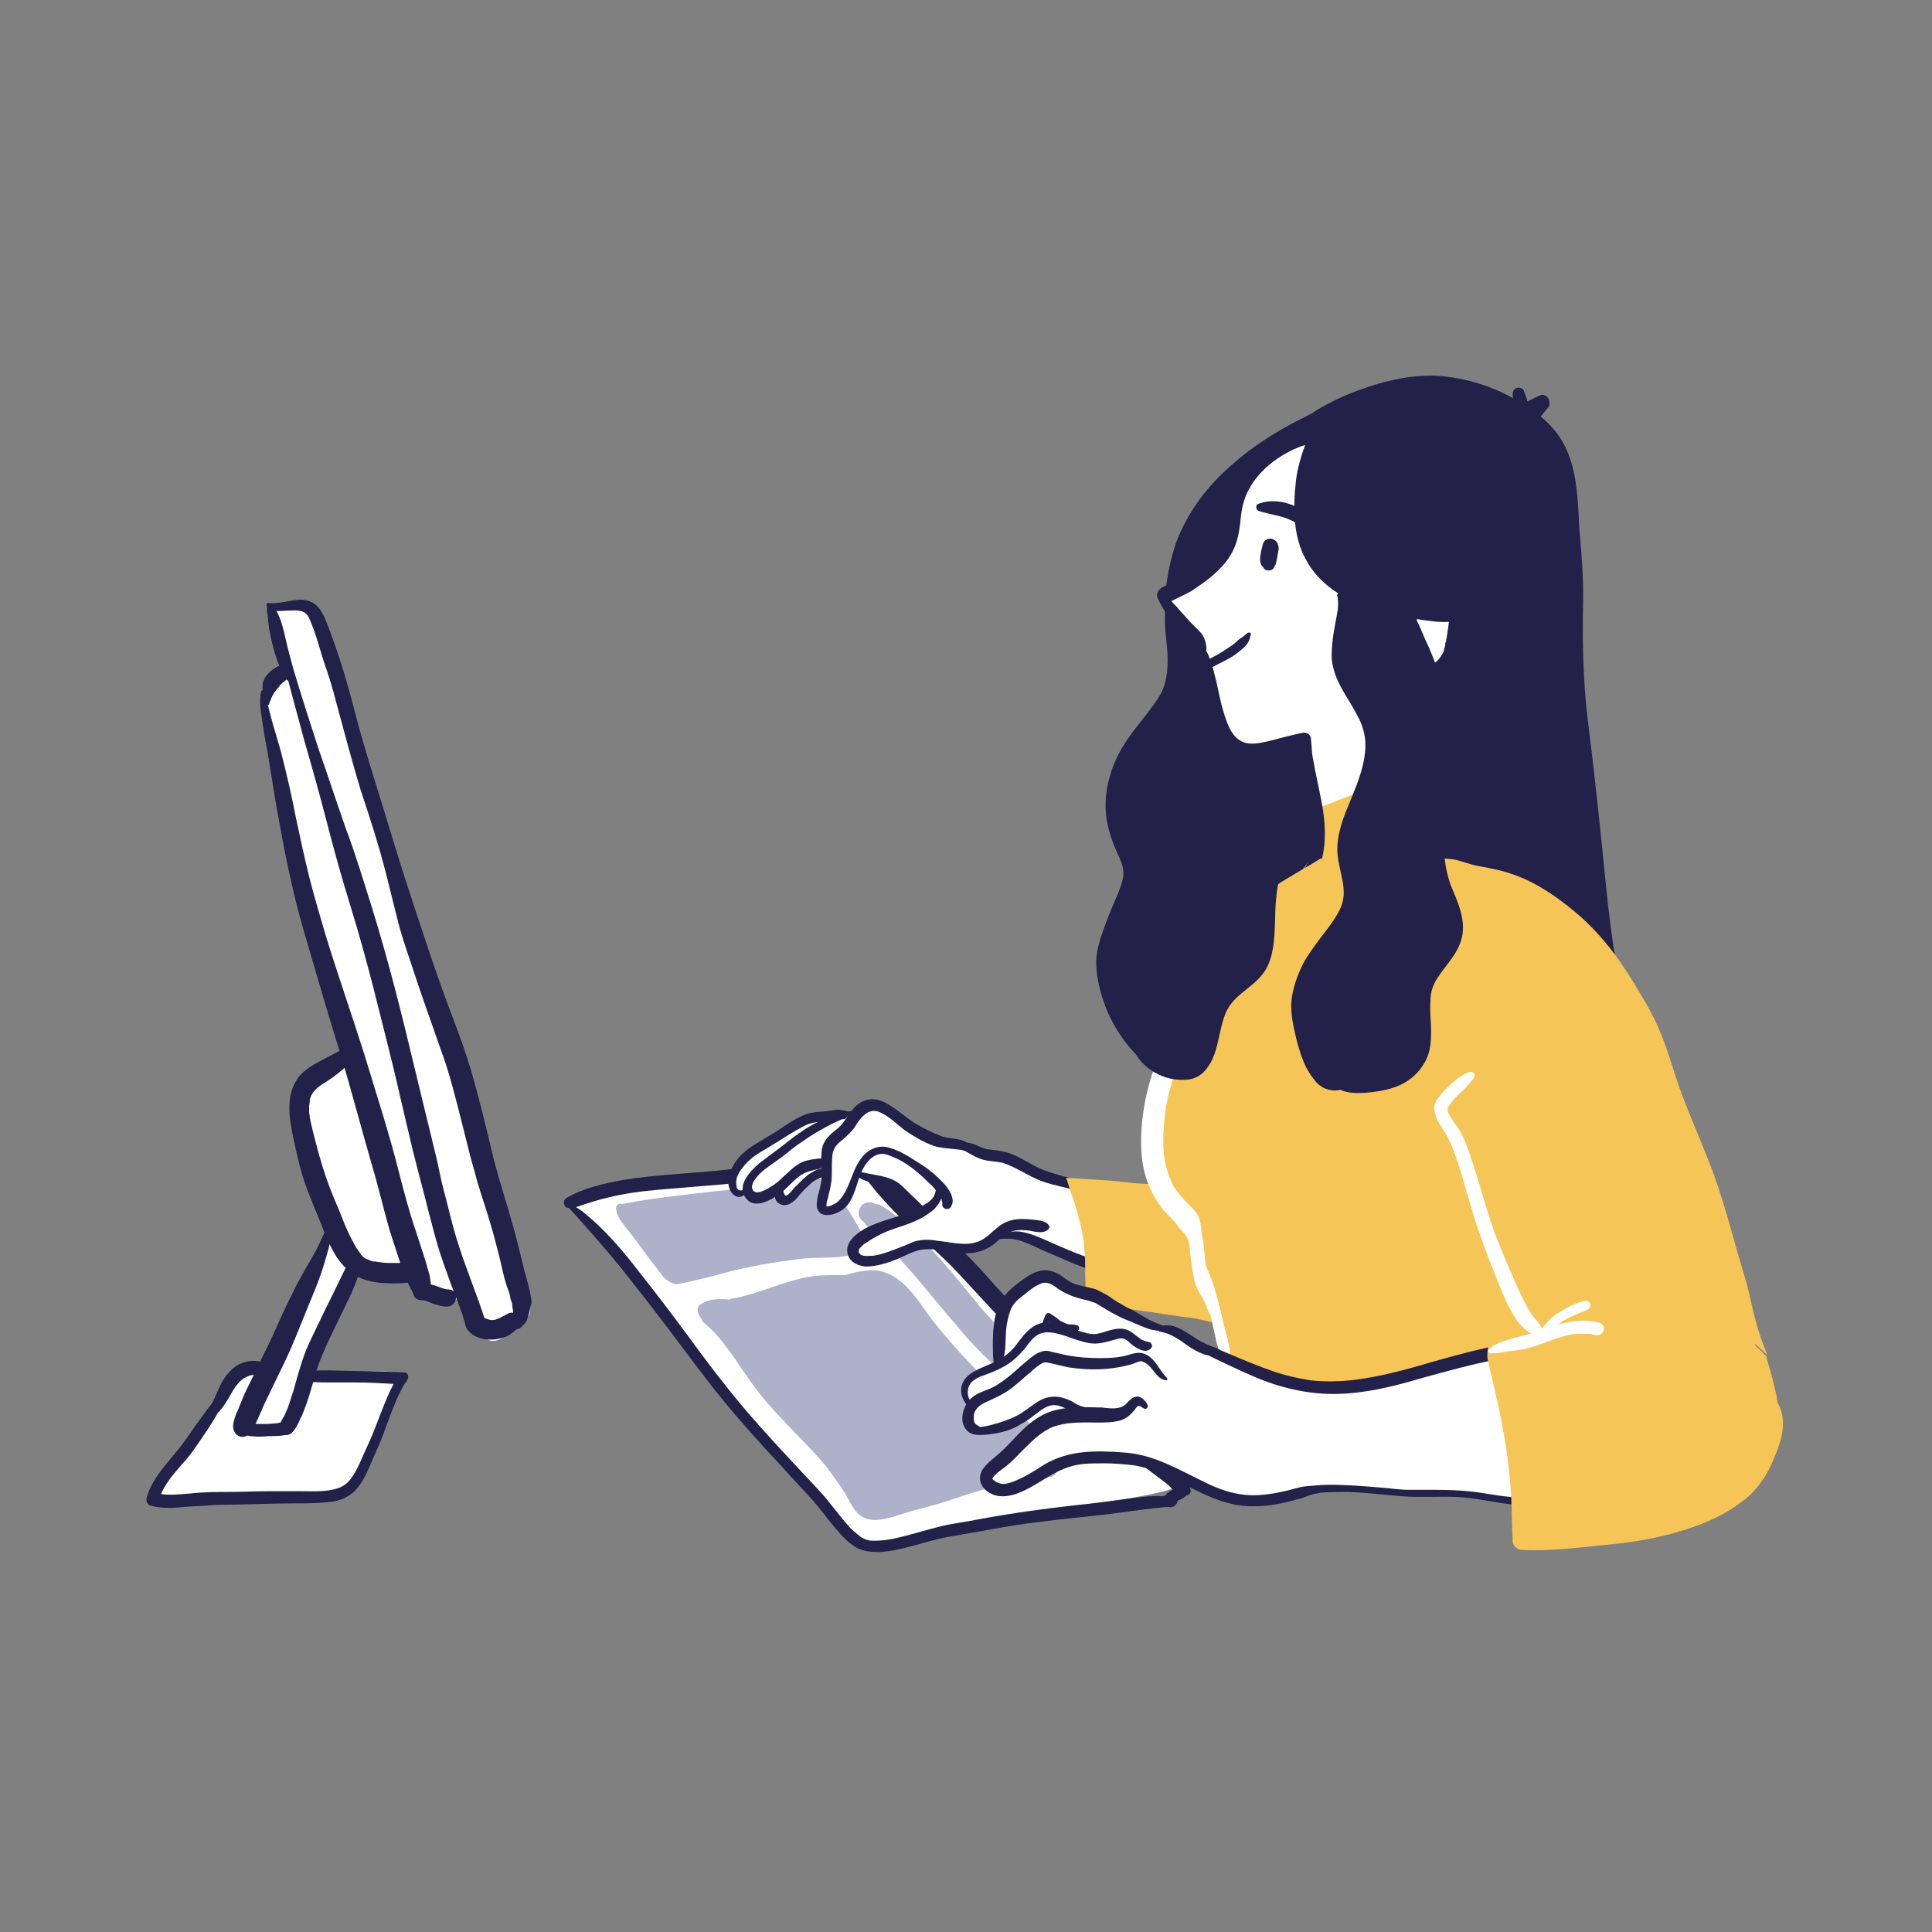 <?xml version="1.0" encoding="utf-8"?>
<!-- Generator: Adobe Illustrator 26.0.3, SVG Export Plug-In . SVG Version: 6.00 Build 0)  -->
<svg version="1.1" id="Calque_1" xmlns="http://www.w3.org/2000/svg" xmlns:xlink="http://www.w3.org/1999/xlink" x="0px" y="0px"
	 viewBox="0 0 270 270" style="enable-background:new 0 0 270 270;" xml:space="preserve">
<rect x="0" y="0" width="270" height="270" fill="#808080" stroke="none"/>
<style type="text/css">
	.st0{fill:#73C1BA;}
	.st1{fill:#F6C557;}
	.st2{fill:#232049;}
	.st3{fill-rule:evenodd;clip-rule:evenodd;fill:#73C1BA;}
	.st4{fill-rule:evenodd;clip-rule:evenodd;fill:#F6C557;}
	.st5{fill-rule:evenodd;clip-rule:evenodd;fill:#232049;}
	.st6{fill:#F2F2F2;}
	.st7{fill:#FFFFFF;}
	.st8{fill:#ADB1C9;}
	.st9{fill:none;}
	.st10{fill-rule:evenodd;clip-rule:evenodd;fill:#FFFFFF;}
	.st11{fill-rule:evenodd;clip-rule:evenodd;fill:#ADB1C9;}
</style>
<g>
	<path class="st7" d="M42.6,85.1c1.9,2.3,18.9,55.7,21.3,63.5c2.4,7.8,12,33.5,9.9,35.4c-2.1,1.9-4.7,4.9-6.4,2.5
		c-1.7-2.4-2.2-4.6-2.2-4.6l-6.2-1.3l-1.3-2.4l-7.5-0.4l-7.3,14.3c0,0,12.3-1.1,12.7,0c0.4,1.1-4.5,15.4-7.3,16
		c-2.8,0.7-25.6,2.4-26.2,1.1c-0.6-1.3,11-16.9,12.5-17.8c1.5-0.9,2,0.8,2.6-0.2c0.6-1.1,9.5-19.1,9.5-19.1s-5.4-17.8-3.9-20.6
		c1.5-2.8,6-4.3,6-4.3s-12.9-48.6-12-51c1-2.3,2.8-3.3,2.8-3.3s-2.5-8.8-0.7-8.4C40.5,85.1,42.6,85.1,42.6,85.1z"/>
	<path class="st7" d="M79.7,168.2c0.9,1.9,23.2,28.6,28,33.6c4.7,5,10.5,14.1,13.1,14.1c2.6,0,16.1-3,21.1-3.9c4.9-0.9,20.1-3,22-4
		c1.9-1-40.5-43.6-42.1-44.8c-1.6-1.2-22.4,0.7-28.7,2.2C86.7,166.9,79.1,166.9,79.7,168.2z"/>
	<g>
		<path class="st8" d="M147.9,193.4c-0.3-1.1-1.4-2-2.4-2.6c-0.9-0.7-1.8-1.4-2.7-2.2c-0.5-0.5-1-0.9-1.5-1.4
			c-0.1-0.1-0.2-0.2-0.4-0.3c0,0-0.1-0.1-0.2-0.2c-0.3-0.3-0.5-0.5-0.8-0.8c-0.9-1-1.8-2-2.7-3c-2.9-3.5-5.7-7.1-9-10.3
			c-1-1-1.9-1.9-3-2.7c-0.4-0.3-0.9-0.7-1.4-1c-0.1-0.1-0.2-0.1-0.3-0.2c-0.2-0.1-0.3-0.2-0.5-0.3c-0.1,0-0.2-0.1-0.4-0.1
			c0,0,0,0-0.1,0c-0.2-0.1-0.3-0.1-0.5-0.2c-0.7-0.2-1.5,0-1.8,0.7c-0.4,0.7-0.2,1.4,0.4,1.9c0,0,0.1,0.1,0.1,0.1c0,0,0.1,0,0.1,0.1
			c0.2,0.3,0.4,0.5,0.7,0.8c0.4,0.3,0.8,0.7,1.1,1c0.2,0.2,0.4,0.3,0.5,0.5c0.1,0.1,0.2,0.2,0.3,0.3c0,0,0.1,0,0.1,0.1
			c0.4,0.3,0.7,0.7,1.1,1.1c1.6,1.7,3.1,3.4,4.6,5.2c1.4,1.7,2.8,3.4,4.2,5c1.7,2.1,3.5,4,5.5,5.9c1,1,2.1,2,3.2,2.9
			c0.4,0.3,0.9,0.6,1.3,0.9c0.1,0.1,0.1,0.1,0.2,0.2c0.4,1.3,2,1.8,2.9,1.3C147.9,195.7,148.2,194.6,147.9,193.4z"/>
		<path class="st8" d="M121,171C121.1,171.1,121,171.1,121,171L121,171z"/>
		<path class="st8" d="M122.8,168.4C122.9,168.5,122.6,168.4,122.8,168.4C122.8,168.4,122.8,168.4,122.8,168.4z"/>
	</g>
	<path class="st8" d="M120.7,174.8c-3.2,1.4-5.9,0.7-9.4,1.2c-2.9,0.4-6.7,0.9-11.2,2.2c-2.1,0.6-5.6,1.3-5.6,1.3s-1.3-0.3-2-1.3
		c-0.8-1.1-1.7-2.2-2.5-3.3c-0.8-1.1-1.6-2.2-2.5-3.3c-0.6-0.8-1.4-1.7-1.4-2.8c0-0.5,0.5-0.7,0.9-0.5c0.1,0,0.2-0.1,0.3-0.1
		c4.1-0.8,8.3-1.2,12.4-1.7c2-0.2,4.1-0.4,6.1-0.7c0.9-0.1,1.7-0.2,2.6-0.4c0.4-0.1,0.7-0.2,1.1-0.4c1.1-0.3,2.3-0.7,3.4-0.7
		c2.1,0,3.6,2.1,4.8,3.6c0.8,1,1.4,2.1,2.1,3.3c0.3,0.5,0.5,0.9,0.8,1.4c0.2,0.5,0.3,0.6,0.6,1.1
		C121.4,174.1,121.1,174.7,120.7,174.8z"/>
	<path class="st8" d="M146.8,206.4c-2.6,0.3-5.1,0.7-7.6,1.3c-2.5,0.6-4.8,1.4-7.2,2.2c-1.9,0.6-3.8,1-5.7,1.6
		c-1.6,0.5-3.4,1.2-5,0.8c-1.7-0.4-2.4-2.2-3.2-3.6c-1.1-1.7-2.3-3.4-3.6-4.9c-3.1-3.4-6.6-6.6-9.3-10.3c-1.1-1.5-2.1-3.1-3.2-4.6
		c-1.1-1.5-2.3-3-3.7-4.1c-0.1-0.1-0.2-0.2-0.2-0.4c-0.2-0.2-0.3-0.4-0.4-0.6c-0.3-0.5-0.3-1.2,0.2-1.5c1.1-0.8,2.5-0.8,3.8-0.7
		c0.2,0,0.3,0,0.5-0.1c3.1-0.5,6.1-1.9,9.2-2.7c1.7-0.5,3.4-0.6,5.2-0.6c0.5,0,1,0,1.5,0c1.7-0.5,3.8-1,5.5-0.4
		c3.3,1.1,5,4.6,7.1,7.2c3,3.7,6.2,7.1,9.7,10.3c1.6,1.5,3,3,4.3,4.7c1.2,1.5,2.5,3,3.2,4.8C147.9,205.5,147.5,206.3,146.8,206.4z"
		/>
	<path class="st2" d="M166.3,207.9c-0.6-1.7-2.3-2.9-3.7-4.1c-1.5-1.3-3-2.6-4.4-4.1c-3.1-3.3-6.2-6.6-9.4-9.9
		c-3.2-3.3-6.5-6.6-9.6-10c-1.5-1.7-3-3.4-4.6-4.9c-1.6-1.6-3.3-3.1-4.9-4.7c-1.8-1.7-3.5-3.3-5.3-5c-0.8-0.8-1.7-1.5-2.6-2.1
		c-0.9-0.6-1.8-1.4-2.9-1.6c-0.2,0-0.4,0.2-0.3,0.4c-1.2,0-2.5,0-3.7,0.1c-1.4,0.1-2.8,0.2-4.2,0.4c-2.9,0.3-5.7,0.7-8.6,1
		c-5,0.6-10.1,0.7-15,1.5c-2.7,0.5-5.5,1.1-7.9,2.5c-0.7,0.4-0.4,1.5,0.3,1.4c5,5.4,9.5,11.1,13.9,16.9c2.5,3.3,4.9,6.6,7.5,9.8
		c2.7,3.3,5.5,6.4,8.4,9.5c1.4,1.6,2.9,3.1,4.3,4.7c0.9,1,1.7,2.1,2.5,3.1c0.9,1.1,1.9,2.3,3,3.1c1.2,0.9,2.4,1,3.8,1
		c3.3-0.2,6.3-1.5,9.5-2.1c4.3-0.7,8.5-1.6,12.8-2.1c3.8-0.5,7.6-0.8,11.3-1.3c2.1-0.3,4.3-0.6,6.5-0.8c0.1,0,0.2,0,0.3,0
		c0.6,0.2,1.2-0.3,1.3-0.9c0.4-0.1,0.9-0.4,1.2-0.7C166.4,208.9,166.5,208.4,166.3,207.9z M158.8,209.3c-3,0.4-5.9,0.8-8.9,1.1
		c-4.4,0.5-8.7,1.1-13,1.9c-1.9,0.4-3.9,0.6-5.8,1.1c-1.6,0.4-3.2,0.9-4.8,1.3c-1.5,0.4-3.1,0.7-4.7,0.6c-0.5-0.1-0.8-0.2-1.3-0.5
		c-0.5-0.4-1-0.8-1.5-1.3c-1-1.1-1.9-2.3-2.8-3.4c-1-1.3-2.2-2.5-3.4-3.8c-2.9-3.1-5.9-6.3-8.7-9.6c-2.7-3.2-5.2-6.5-7.6-9.8
		c-2.3-3.1-4.7-6.3-7.1-9.3c-2.3-3-4.8-5.9-7.8-8.3c-0.3-0.2-0.6-0.4-0.9-0.6c2-0.7,4-1.3,6.1-1.7c2.5-0.5,4.9-0.7,7.4-0.9
		c2.4-0.2,4.8-0.4,7.2-0.6c2.8-0.3,5.6-0.7,8.4-1.1c1.5-0.2,3.1-0.4,4.6-0.5c1.6-0.1,3.1-0.1,4.7-0.2c0.3,0,0.5-0.2,0.6-0.4
		c0.4,0.4,0.8,0.7,1.2,1.1c0.6,0.7,1.2,1.4,1.8,2.2c1.4,1.6,2.9,3.2,4.5,4.7c1.6,1.5,3.2,3,4.8,4.5c1.6,1.5,3,3.1,4.5,4.7
		c6.1,6.7,12.6,13,18.7,19.6c1.6,1.8,3.3,3.6,5.2,5.1c0.8,0.6,1.6,1.2,2.4,1.8c0.4,0.3,0.9,0.7,1.3,1.2c-0.3,0.1-0.5,0.3-0.8,0.5
		c-0.1,0.1-0.2,0.2-0.2,0.3c-0.2,0-0.4,0.1-0.6,0.1C161.1,209,159.9,209.2,158.8,209.3z"/>
	<path class="st7" d="M153.7,178.1c0,0-9.1-4.9-10.2-5c-1.1-0.2-4.2-0.6-4.2-0.6s-2.5,2.3-5.3,2.1c-2.8-0.3-4.2-0.8-6.8-0.1
		c-2.6,0.8-5.9,3-6.8,1.8c-0.9-1.2-3.7-1.3,0.9-3.5c4.7-2.2,7.7-3.6,7.7-3.6s-3.7-3.8-5.7-4.1c-1.9-0.3-3.6-0.9-3.6-0.9
		s-2.5,5.9-4,4.9c-1.5-1-0.2-5.4-0.2-5.4s-2.3,1.2-3.4,2.2c-1.1,1-1.9,2.3-2.7,1.7c-0.7-0.6-0.9-1.1-0.9-1.1s-2.7,1.5-3.3,0.7
		s-0.9-0.7-0.9-0.7s-1.3,0.8-1.8-0.5c-0.5-1.3,0.2-4,5.3-6.9c5.1-2.9,6.5-3.4,7.7-3.5c1.2-0.1,3.3-0.2,3.3-0.2s2.4-2.2,4.1-1.2
		c1.7,1,8.5,5.3,10.4,5.6c1.9,0.3,5.2,1.5,7.3,2.1c2.1,0.6,13,4.4,13,4.4L153.7,178.1z"/>
	<path class="st2" d="M146.4,171.9c-0.3,0.2-0.6,0.3-1,0.3c-0.5,0-1-0.1-1.4-0.2c-0.8-0.1-1.8-0.2-2.6,0.1c-0.9,0.3-1.7,1.1-2.4,1.7
		c-0.9,0.7-2,1.2-3.2,1.3c-2.2,0.3-4.4-0.7-6.6-0.5c-1.4,0.1-2.7,0.9-3.9,1.4c-1.3,0.5-2.8,1-4.3,1c-1.3-0.1-2.6-0.8-2.6-2.3
		c0-1.3,1.3-2.3,2.3-2.9c1.3-0.7,2.7-1.2,4.1-1.6c1-0.3,2-0.7,3-1.1c0.2-0.1,0.4-0.2,0.6-0.3c0.2-0.1,0.5-0.2,0.7-0.4
		c0.6-0.3,1.1-0.7,1.4-1.2c0.2-0.4,0.6-1.6,0-1.7c-0.3,0-0.2-0.5,0-0.5c0.8-0.1,1.1,0.6,1.2,1.3c0.1,0.9-0.3,1.7-0.9,2.4
		c-0.2,0.2-0.3,0.4-0.5,0.5c-0.4,0.3-0.8,0.6-1.3,0.9c-0.9,0.5-1.9,0.9-2.8,1.2c-1.2,0.4-2.5,0.8-3.7,1.5c-0.6,0.3-1.2,0.7-1.8,1.1
		c-0.2,0.2-0.3,0.3-0.5,0.5c-0.1,0.1-0.2,0.2-0.2,0.4c0,0.1,0,0.3,0.1,0.3c0.1,0.2,0.1,0.2,0.3,0.3c0.4,0.2,1.1,0.1,1.6,0.1
		c1.4-0.2,2.8-0.8,4.1-1.3c0.6-0.2,1.1-0.5,1.7-0.7c1.1-0.3,2.1-0.3,3.2-0.1c2.1,0.2,4.6,1,6.5-0.3c0.8-0.5,1.4-1.2,2.2-1.8
		c0.7-0.5,1.5-0.8,2.4-0.9c0.9-0.1,1.8,0,2.7,0.1c0.8,0.1,1.6,0.2,1.9,1C146.6,171.6,146.5,171.8,146.4,171.9z"/>
	<g>
		<path class="st2" d="M135.4,160c-0.7-1-2.7-0.8-3.8-1.2c-1.3-0.5-2.5-1.1-3.7-1.8c-1.1-0.7-2.1-1.6-3.2-2.3c-1-0.7-2.2-1.3-3.5-1
			c-1.3,0.3-2.1,1.3-2.8,2.4c-0.3,0.4-0.6,0.9-1,1.3c-0.4,0.4-1,0.8-1.4,1.2c-0.8,0.8-1.2,1.6-1.2,2.7c-0.1,1.1,0,2.2,0,3.4
			c0,0.8-0.3,1.6-0.5,2.4c-0.1,0.6-0.3,1.4,0,2c0.4,0.8,1.3,0.8,2.1,0.6c1.1-0.3,2-1,2.5-2c1-1.8,1.1-4.1,2.6-5.6
			c0.6-0.6,1.4-1,2.2-0.8c0.5,0.1,1.1,0.4,1.6,0.6c1.7,0.8,3.2,2.1,4.5,3.4c0.6,0.5,1.1,1.1,1.5,1.8c0.1,0.1,0.1,0.1,0.2,0.3
			c0,0.1,0.2,0.4,0.1,0.3c0,0.2,0.1,0.3,0.1,0.5c0-0.1,0,0,0,0c-0.2,0.7,0.9,1.1,1.2,0.4c-0.2,0.5,0.1-0.1,0.1-0.2
			c0.1-0.1,0.1-0.2,0.1-0.3c0.1-0.3,0-0.6-0.1-1c-0.2-0.6-0.6-1.1-1-1.6c-1.1-1.2-2.4-2.3-3.8-3.1c-1.2-0.8-2.5-1.6-3.9-2
			c-1.6-0.5-3.2,0.3-4.1,1.7c-1.2,1.7-1.4,3.8-2.7,5.4c-0.3,0.4-0.7,0.7-1.2,0.9c-0.2,0.1-0.4,0.2-0.6,0.2c-0.1,0-0.1,0-0.2,0
			c0,0,0-0.2,0-0.2c0-0.3,0.1-0.7,0.2-1c0.2-0.8,0.4-1.6,0.5-2.4c0.1-1.1,0-2.2,0.1-3.2c0-0.4,0.1-0.9,0.3-1.3
			c0.2-0.4,0.6-0.8,1-1.1c0.5-0.4,0.9-0.8,1.3-1.2c0.4-0.4,0.7-0.9,1-1.4c0.8-1.1,1.8-2,3.2-1.3c1.3,0.6,2.3,1.7,3.4,2.5
			c1.2,0.8,2.5,1.6,3.9,2.1c1.3,0.5,3.6,0.4,4.9,0.8C135.3,160.7,135.4,160.1,135.4,160z"/>
	</g>
	<path class="st2" d="M120.1,155.1c-1.5,0.2-2.9,0.4-4.3,1c-1.4,0.6-2.8,1.3-4,2.2c-1.1,0.7-2.1,1.6-3.2,2.4
		c-0.8,0.6-1.6,1.2-2.4,1.8c-1.3,1.1-3.3,3.1-2,4.9c1.2,1.7,3.6,0.3,4.8-0.6c1-0.7,1.7-1.7,2.7-2.4c0.6-0.5,1.3-0.7,2.1-0.9
		c0.4-0.1,0.8-0.1,1.1-0.4c0.3-0.2,0.4-0.5,0.5-0.8c0.1-0.1-0.1-0.3-0.2-0.3c-0.3,0-0.5-0.1-0.7-0.1c-0.3,0-0.5,0.1-0.8,0.1
		c-0.6,0.1-1.2,0.2-1.8,0.5c-1.1,0.6-1.9,1.5-2.8,2.3c-0.5,0.5-1.1,0.9-1.8,1.3c-0.4,0.2-1.4,0.8-1.9,0.4c-0.5-0.3-0.3-1.1,0-1.5
		c0.5-0.8,1.2-1.4,1.9-1.9c0.7-0.5,1.4-1,2.1-1.5c0.9-0.7,1.8-1.5,2.8-2.1c1.2-0.9,2.5-1.6,3.8-2.3c0.7-0.4,1.4-0.6,2-1
		c0.7-0.4,1.4-0.7,2.2-0.9C120.4,155.4,120.3,155.1,120.1,155.1z"/>
	<path class="st2" d="M118.8,155.4c-0.4-0.1-1.6-0.4-1.9-0.3c-0.5,0.1-1,0.1-1.5,0.2c-0.9,0.1-1.8,0.1-2.7,0.4
		c-0.9,0.3-1.7,0.8-2.5,1.3c-0.8,0.5-1.6,1.1-2.5,1.6c-1.4,0.9-2.9,1.6-4.1,2.8c-1.1,1.1-1.9,2.6-1.8,4.1c0.1,0.7,0.4,1.4,1.1,1.7
		c0.8,0.3,1.4-0.4,1.7-1c0.1-0.1-0.1-0.2-0.2-0.2c-0.3,0.2-0.8,0.5-1.2,0.3c-0.2-0.1-0.3-0.5-0.3-0.8c-0.1-0.8,0.3-1.6,0.8-2.2
		c0.9-1.3,2.2-2.1,3.6-2.9c1.7-1,3.4-2.2,5.2-3.1c0.8-0.4,1.7-0.5,2.6-0.6c0.5,0,1-0.1,1.5-0.1c0.4,0,0.8-0.2,1.2-0.2
		c0.2,0,0.3,0,0.4-0.1C118.5,155.8,119.3,155.6,118.8,155.4z"/>
	<path class="st2" d="M115.3,163.4c-0.4-0.2-1,0-1.4,0.2c-0.4,0.2-0.7,0.4-1,0.6c-0.6,0.5-1.2,1.1-1.8,1.7c-0.2,0.2-0.4,0.5-0.6,0.7
		c-0.1,0.1-0.2,0.2-0.3,0.3c-0.1,0.1-0.2,0.1-0.3,0.2c0.1,0-0.2,0-0.1,0c-0.1-0.1-0.2-0.2-0.2-0.2c0-0.1-0.1-0.2-0.1-0.3
		c0-0.1,0-0.3-0.1-0.4c-0.1-0.2-0.3-0.3-0.5-0.2c-0.4,0.1-0.6,0.7-0.6,1.1c0,0.5,0.2,0.9,0.6,1.1c0.9,0.6,1.9-0.1,2.5-0.8
		c0.5-0.6,1-1.2,1.6-1.7c0.3-0.3,0.6-0.6,1-0.8c0.2-0.1,0.4-0.2,0.6-0.3c0.3-0.1,0.5-0.1,0.7-0.3
		C115.7,163.9,115.7,163.6,115.3,163.4z"/>
	<path class="st2" d="M130.1,169.2c-0.4,0.3-0.8,0.6-1.3,0.9c-0.4-0.3-0.8-0.6-1.2-1c-0.8-0.8-1.5-1.6-2.3-2.3
		c-0.8-0.7-1.8-1.1-2.8-1.4c-0.9-0.2-2.2-0.4-2.8-1.2c-0.1-0.2,0-0.4,0.2-0.4c0.5,0,1,0.1,1.4,0.2c0.5,0.1,1.1,0.2,1.6,0.3
		c1,0.2,2,0.5,2.9,1.2c0.8,0.7,1.5,1.5,2.3,2.2c0.2,0.2,0.5,0.5,0.8,0.8C129.3,168.8,129.7,169.1,130.1,169.2z"/>
	<path class="st2" d="M153.6,166.4c-1.1-1-2.8-1.4-4.2-1.8c-1.5-0.4-3-0.8-4.5-1.5c-1.4-0.7-2.8-1.7-4.4-2.1
		c-0.8-0.2-1.7-0.3-2.6-0.4c-0.8-0.2-1.4-0.6-2.1-0.8c-0.8-0.2-1.7-0.2-2.6-0.3c-0.8,0-1.7-0.2-2.4,0.1c-0.1,0-0.1,0.2,0,0.2
		c0.8,0.2,1.6,0.3,2.3,0.5c0.7,0.2,1.6,0.4,2.2,0.8c0.7,0.4,1.4,0.8,2.2,1c0.8,0.2,1.7,0.2,2.6,0.4c1.6,0.5,3.1,1.5,4.6,2.2
		c1.5,0.7,3.1,1,4.7,1.4c0.8,0.2,1.7,0.5,2.5,0.9c0.3,0.2,0.7,0.5,1.1,0.6c0.5,0.1,0.8-0.2,0.9-0.6
		C153.9,166.8,153.8,166.6,153.6,166.4z"/>
	<path class="st2" d="M155.7,176.6c-3.1-0.4-5.9-1.7-8.7-2.9c-1.3-0.6-2.6-1.2-4-1.5c-1.3-0.3-2.6,0-3.7,0.7c-0.1,0.1,0,0.3,0.1,0.3
		c1.4-0.2,2.7-0.1,4,0.5c1.3,0.5,2.6,1.2,3.9,1.7c2.7,1.2,5.4,2.4,8.4,2.8C156.4,178.3,156.6,176.8,155.7,176.6z"/>
	<path class="st1" d="M172.4,182.4c0,0.8-0.1,1.8-0.7,2.3c-0.8,0.6-1.9,0.2-2.7,0c-1.3-0.3-2.6-0.6-3.9-0.7
		c-2.9-0.4-5.7-0.9-8.6-1.2c-1.2-0.1-2.6-0.3-3.7-0.8c-1-0.5-1.1-1.6-1.1-2.5c-0.1-1.4,0-2.8-0.1-4.2c-0.1-1.8-0.4-3.6-0.9-5.3
		c-0.2-0.9-0.5-1.8-0.8-2.7c-0.2-0.5-0.9-2.7-0.9-2.7s6.9,0.4,8.2,0.6c2.6,0.4,5.3,0.1,7.8,0.8c0.5,0.1,0.4,0.8,0.1,1
		c0.2,0.1,0.4,0.2,0.7,0.4c2.1,1.3,3.3,3.2,4.4,5.3c1.1,2.3,1.9,4.8,2.1,7.3C172.3,180.8,172.4,181.6,172.4,182.4z"/>
	<path class="st2" d="M227.1,145.8c-1,1.1-2.5,1.8-3.9,2.3c-1.7,0.6-3.4,1-5.1,1.7c-2.4,0.9-4.8,1.8-7.2,2.4c-4.9,1.2-10,0.9-15,0.2
		c-2.5-0.4-4.9-0.8-7.4-1.4c-2.5-0.6-4.9-1.2-7.4-1.7c-2.5-0.5-5-0.6-7.5-0.4c-1.7,0.2-3.5,0.4-5.3,0.5c0,0.1,0,0.2-0.2,0.3
		c-0.6,0.3-1.1,0.6-1.8,0.7c-2.9,0.5-5.6-1-7.6-3.1c-2.2-2.3-3.9-5.2-4.8-8.4c-0.4-1.4-0.7-2.9-0.7-4.4c0-2,0.8-4,1.5-5.9
		c0.4-1.1,0.9-2.2,1.4-3.4c0.4-1,0.9-2.1,0.9-3.2c0-1-0.5-2-0.9-2.9c-0.5-1.1-0.9-2.2-1.2-3.4c-0.6-2.3-0.5-4.9,0.2-7.2
		c0.6-2.3,1.8-4.3,3.2-6.2c0.7-0.9,1.4-1.8,2.1-2.7c0.6-0.8,1.3-1.7,1.8-2.6c1-1.9,1.1-4.3,0.9-6.4c-0.1-1.3-0.3-2.6-0.3-3.9
		c0-1.3,0-2.7,0.1-4c0.2-2.3,0.7-4.5,1.4-6.7c1.4-3.8,3.7-7.1,6.5-9.8c3.3-3.2,7.1-5.7,11.1-7.7c0.5-0.2,0.9-0.5,1.4-0.7
		c0.3-0.2,0.6-0.4,0.9-0.6c1.7-1,3.6-1.9,5.5-2.6c3.5-1.3,7.1-2.2,10.9-2.1c3.6,0.2,7.2,1.2,10.4,2.9c2.8,1.5,5.7,3.4,7.4,6.4
		c2,3.5,2.1,7.9,2.3,11.9c0.2,2.3,0.4,4.6,0.5,6.9c0.1,2.4,0,4.7,0,7.1c0,4.6,0.2,9.2,0.8,13.8c0.6,4.7,1.1,9.3,1.6,14
		c0.5,4.7,0.9,9.4,1.5,14.1c0.3,2.3,0.7,4.5,1,6.8c0.2,1.2,0.3,2.3,0.4,3.5c0.1,0.6,0.1,1.2,0.2,1.9c0,0.1,0,0.2,0,0.4
		c0.4,0.4,0.8,0.9,0.9,1.6C227.9,144.7,227.5,145.3,227.1,145.8z"/>
	<path class="st7" d="M203.5,89.7c-0.2,2.5-3.5,3.8-3.5,3.8l-1.1,13.6l-1.5,17.9c0,0-9,11.5-16.9,15.7c-8,4.1-7.7,2.2-10.6-4.8
		c-0.1-0.2-0.1-0.3-0.2-0.4c-1-2.8-0.2-4.6,1.1-5.7c1.8-1.6,4.4-1.9,4.4-1.9s7-5.1,8.6-9.2c0.5-1.4,0.4-3.6,0.1-5.8
		c-0.7-4.4-2.3-9.1-2.3-9.1s-0.9,0-3.4,1.1c-2.5,1.1-5.7-0.3-7.3-2.3c-1.7-2-3.2-12.6-3.2-12.6l-4.9-6c0,0,3.5-2.8,6.7-4.5
		c3.1-1.6,2-5.8,3.9-11.7c1.9-5.9,9.7-6.6,9.7-6.6s-2.8,7.1,0.6,15.6c3.4,8.5,18.9,9.1,18.9,9.1S203.7,87.2,203.5,89.7z"/>
	<path class="st1" d="M199,107.1l-1.5,17.9c0,0-9,11.5-16.9,15.7c-8,4.1-7.7,2.2-10.6-4.8c-0.1-0.2-0.1-0.3-0.2-0.4
		c0.1-0.7,0.2-1.4,0.3-2.2c0.2-1.2,0.5-2.4,0.8-3.6c1.8-1.6,4.4-1.9,4.4-1.9s7-5.1,8.6-9.2c0.5-1.4,0.4-3.6,0.1-5.8
		c0,0,0.1,0,0.1,0.1c0.5-0.2,1-0.3,1.5-0.5c1.8-0.7,3.6-1.4,5.3-2.2c1.8-0.7,3.7-1.4,5.5-2.2C197.3,107.7,198.1,107.4,199,107.1z"/>
	<path class="st2" d="M186.8,60c-0.4-0.4-0.9-0.6-1.4-0.6c-0.6-0.1-1.3,0-1.9,0c-1.2,0.1-2.4,0.5-3.5,1c-2.2,0.9-4.2,2.4-5.8,4.2
		c-1.7,1.9-2.8,4.1-3.1,6.6c-0.2,1.2-0.2,2.5-0.5,3.7c-0.3,1.1-0.9,2-1.7,2.8c-1.9,1.9-4.2,3.2-6.5,4.4c-0.5,0.3-0.9,0.9-0.6,1.5
		c0.7,1.6,1.7,2.9,2.9,4.2c0.6,0.6,1.2,1.2,1.8,1.8c0.2,0.2,0.4,0.5,0.7,0.7c0.3,0.3,0.6,0.3,1,0.4c0.4,0.1,0.4,0.4,0.4,0
		c0-0.8-0.3-1.8-0.9-2.4c-0.5-0.5-0.9-0.9-1.4-1.4c-0.5-0.6-1.1-1.2-1.6-1.8c-0.2-0.3-0.8-0.8-1-1.1c0.8-0.4,2.1-1,2.8-1.4
		c1-0.7,2.1-1.4,3-2.2c0.9-0.8,1.8-1.7,2.4-2.7c0.7-1.1,1.1-2.4,1.3-3.7c0.2-1.2,0.2-2.5,0.6-3.8c0.3-1.1,0.8-2,1.4-2.9
		c1.2-1.7,2.9-3.1,4.8-4.1c1.1-0.6,2.2-1,3.4-1.3c0.7-0.2,1.3-0.3,2-0.5c0.3-0.1,0.6-0.1,0.8-0.2c0.3-0.1,0.5-0.3,0.8-0.5
		C187,60.5,187,60.2,186.8,60z"/>
	<path class="st2" d="M184.7,112.1c-0.3-1.5-0.6-3-0.9-4.4c-0.1-0.7-0.3-1.5-0.4-2.2c-0.1-0.8-0.1-1.5-0.2-2.3
		c0-0.5-0.6-0.9-1.1-0.8c-1.5,0.3-3,0.7-4.5,1.1c-1.2,0.3-2.6,0.6-3.6,0.3c-1.3-0.4-2-1.5-2.5-2.8c-0.7-1.8-1.1-3.8-1.5-5.7
		c-0.5-2-1-4.3-2.5-5.9c-0.3-0.4-0.9,0-0.7,0.4c0.6,1.9,1.1,3.8,1.5,5.8c0.4,2.1,0.7,4.2,1.5,6.1c0.6,1.5,1.6,3,3.2,3.6
		c1.3,0.6,2.8,0.5,4.2,0.2c1.5-0.3,2.9-0.7,4.4-1c0.1,1,0.3,1.9,0.5,2.8c0.2,1.3,0.5,2.7,0.8,4c0.5,2.5,1,5.2,0.4,7.7
		c-0.4,2.1-2,3.8-3.7,5.1c-1.6,1.3-3.2,2.5-5.1,3.2c-1.8,0.7-4.3,1.3-5.1,3.4c-0.2,0.5,0.4,0.8,0.7,0.4c0.6-0.6,1.6-0.8,2.3-1
		c0.9-0.4,1.9-0.7,2.9-1c1.9-0.8,3.7-2.1,5.3-3.4c1.8-1.4,3.5-3.3,4.1-5.5C185.4,117.5,185.2,114.8,184.7,112.1z"/>
	<path class="st2" d="M205.7,85.4c-0.4,0.8-1.1,1.1-1.9,1.3c-1.5,0.4-3.1,0.2-4.6,0c-2.7-0.4-5.5-0.9-8-1.8
		c-3.5-1.2-6.9-3.3-8.7-6.7c-1.8-3.2-1.8-7.3-1.4-10.9c0.2-1.9,0.8-3.8,1.5-5.7c0.6-1.6,1.3-3,2.3-4.3c0.1-0.1,0.2,0,0.2,0.1
		c-0.3,0.8-0.4,1.6-0.6,2.5c-0.2,0.9-0.4,1.8-0.5,2.7c-0.3,1.9-0.4,4-0.5,5.9c0,1.7,0,3.2,0.3,4.9c0.1,0.4,0.2,0.8,0.2,1.2
		c0,0,0,0.1,0,0.1c0,0.1,0,0.1,0.1,0.2c0.1,0.2,0.1,0.3,0.2,0.5c0.3,0.8,0.6,1.4,1,2.1c0.9,1.4,2,2.3,3.5,3.2c0.6,0.4,1.2,0.7,2,1
		c0.8,0.3,1.6,0.6,2.4,0.9c1.1,0.3,2,0.5,3.2,0.8c1.2,0.3,2.4,0.5,3.5,0.6c0.6,0.1,1.3,0.2,1.9,0.2c0.2,0,0.4,0,0.5,0
		c0.1,0,0.1,0,0.2,0c0.3,0,0.5,0,0.8-0.1c0.2,0,0.4-0.1,0.6-0.1c0,0,0.1,0,0.2-0.1c0.2-0.1,0.3-0.1,0.5-0.1c0.1,0,0.2,0,0.3,0
		c0.1,0,0.1-0.1,0.2-0.1c0.1-0.1,0.4-0.1,0.5,0.1c0.1,0.1,0.1,0.2,0.2,0.3c0.1,0.3,0,0.1,0.1,0.4C205.8,84.8,205.8,85.1,205.7,85.4z
		"/>
	<path class="st2" d="M178.4,75.7c-0.2-0.2-0.4-0.3-0.6-0.4c-0.5-0.1-1.1,0.1-1.3,0.7c-0.1,0.4-0.2,0.8-0.3,1.2c0,0.3-0.1,0.6-0.1,1
		c0,0.3,0.1,0.6,0.2,0.8c0,0.1,0.1,0.1,0.2,0.2c0,0.1,0.1,0.1,0.1,0.2c0.1,0.2,0.3,0.3,0.5,0.3c0.4,0.1,0.9-0.1,1-0.5
		c0-0.1,0-0.1,0.1-0.2c0.1-0.1,0.1-0.2,0.1-0.3c0-0.1,0.1-0.2,0.1-0.3c0.1-0.6,0.2-1.1,0.3-1.7C178.7,76.2,178.5,75.9,178.4,75.7z"
		/>
	<path class="st2" d="M185.1,73.8c0-0.2-0.1-0.3-0.2-0.4c-0.4-0.7-1.2-1.2-1.9-1.6c-0.7-0.4-1.3-0.8-2.1-1.1c-1.6-0.7-3.4-0.9-5-0.3
		c-0.5,0.1-0.4,0.9,0,1c1.5,0.5,2.9,0.6,4.3,1.2c0.1,0.1,0.3,0.1,0.4,0.2c0.1,0,0.2,0.1,0.2,0.1c0.4,0.2,0.7,0.4,1,0.6
		c0.6,0.4,1.3,1.1,2,1.2c0.1,0.1,0.3,0.1,0.4,0.1c0.2,0,0.3,0,0.5,0c0.3,0,0.5-0.3,0.4-0.6C185.3,74,185.2,73.9,185.1,73.8z"/>
	<path class="st2" d="M174.5,88.4c-0.3,0.1-0.4,0.3-0.7,0.5c-0.2,0.2-0.5,0.3-0.7,0.5c-0.4,0.4-0.9,0.8-1.4,1.1
		c-1,0.7-1.9,1.2-2.9,1.7c-0.3,0.2-0.5,0.5-0.3,0.8c0.1,0.3,0.5,0.5,0.8,0.3c1.1-0.6,2.3-1.1,3.3-1.8c0.5-0.4,1.1-0.8,1.5-1.3
		c0.2-0.2,0.4-0.5,0.5-0.8c0.1-0.3,0.2-0.6,0.2-0.9C174.8,88.4,174.6,88.4,174.5,88.4z"/>
	<path class="st1" d="M245.3,187.8c0,0.2,0,0.4,0.1,0.6c0.1,1.3,0.4,2.5,0.6,3.7c0.2,1.3,0.4,2.7,0.2,4c-0.3,1.3-1.1,2.2-2.1,3
		c-2.2,1.7-5.1,2.7-7.8,3c-1.5,0.2-3,0.1-4.4-0.4c-1.4-0.5-2.8-1.2-4.2-1.7c-0.9-0.3-1.9-0.5-2.9-0.7c-3.1,0.3-6.2,0.6-9.3,0.9
		c-5.9,0.6-11.9,1.3-17.8,1.7c-3,0.2-6.1,0.3-9.1,0.2c-2.9-0.1-5.9-0.4-8.6-1.2c-4.4-1.2-7-5.1-8.4-9.3c-0.7-2.2-1.1-4.6-1.7-6.7
		c-0.3-1.2-3.1-13.5-3.6-14.6c-0.5-1-6-2.2-6.2-10.6c-0.1-3,1.3-10.7,2.4-13.4c1-2.6-1.4-2.9-0.3-5.4c6.1-12.9,19.1-18.7,22.3-20.9
		c0.3-0.2,1.4,1.1,1.4,1.4c-0.2,1.6-5.8,5.4-7.2,6.5c-1.5,1.1-2.8,2.4-4.1,3.8c-0.9,1-1.8,2.2-2.6,3.3c-0.4,1.6-0.6,3.5,0.7,4.6
		c0.2,0.2,0.4,0.3,0.7,0.5c1.6-0.4,3.1-1.1,4.6-1.9c1.6-0.8,3.2-1.7,4.8-2.5c3.3-1.8,6.4-4,9.1-6.6c1.5-1.5,3-3,4.5-4.4
		c1.4-1.4,2.8-2.9,4.3-4.2c-0.1-0.3,0.1-0.6,0.4-0.6c0.8,0.1,1.7,0.1,2.5,0.3c0.8,0.2,1.6,0.5,2.4,0.7c0.8,0.2,1.7,0.3,2.5,0.5
		c1.6,0.3,3.1,0.8,4.5,1.4c2.9,1.3,5.6,3.3,8,5.4c2.3,2.1,4.3,4.5,6,7.1c0.9,1.3,1.7,2.7,2.5,4c0.8,1.4,1.6,2.8,2.2,4.2
		c1.4,3.1,2.2,6.4,3.4,9.6c1.3,3.4,2.8,6.8,4.1,10.2c1.3,3.5,2.3,7,3.3,10.6c0.5,1.8,1.1,3.7,1.6,5.5c0.5,1.8,0.8,3.6,1.3,5.3
		c0.4,1.6,1,3.2,1.6,4.7c0,0-0.1-0.1-0.1-0.1C246.3,188.7,245.8,188.3,245.3,187.8z"/>
	<path class="st7" d="M171.7,187.8c-0.1-0.5-0.2-1.1-0.4-1.6c-0.3-1.1-0.5-2.2-0.8-3.3c-0.3-1.2-0.6-2.4-1-3.6
		c-0.3-0.8-0.7-1.7-1-2.5c-0.2-1.4-0.2-2.7-0.5-4.1c-0.2-0.8-0.1-1.6-0.4-2.4c-0.3-0.9-1-1.5-1.7-2.2c-0.6-0.6-1.2-1.3-1.7-2
		c-0.1-0.1-0.1-0.2-0.2-0.3c-0.1-0.2-0.2-0.4-0.3-0.7c-0.2-0.4-0.4-0.9-0.5-1.3c-0.6-1.7-0.7-3.6-0.6-5.5c0.1-1.9,0.3-3.9,0.8-5.7
		c0.5-1.9,1.1-3.7,2.1-5.5c0.1-0.2,0.4-0.6,0.5-0.9c0.3-0.4,0.5-0.9,0.7-1.3c0.5-0.9,1-1.7,1.5-2.6c0.5-0.9,1.1-2,1-3.1
		c0-0.4,0-0.9,0-1.3c0-0.5-0.1-1-0.1-1.5c-0.3-2-1.2-3.9-1.3-5.9c0-0.3-0.4-0.2-0.5,0c-0.4,1.8,0,3.6,0.2,5.3c0.1,0.8,0.2,1.8,0,2.6
		c-0.1,0.3-0.4,0.5-0.6,0.8c-0.3,0.4-0.5,0.9-0.8,1.3c-1,1.6-2.1,3.1-3,4.7c-1,1.8-1.7,3.6-2.3,5.6c-0.6,2-1,4-1.2,6.1
		c-0.2,2-0.2,4.2,0.2,6.3c0.4,1.9,1.2,3.8,2.4,5.4c0.5,0.7,1.2,1.3,1.8,2c0.3,0.3,0.6,0.7,0.8,1c0.3,0.3,0.6,0.6,0.8,0.9
		c0.2,0.3,0.4,0.6,0.5,0.9c0.1,0.5,0.2,1,0.2,1.4c0.1,1,0.2,2,0.4,3c0.2,1,0.4,2.1,1,3c0.3,0.5,0.6,1,0.8,1.5
		c0.2,0.6,0.4,1.1,0.7,1.6c0.2,0.9,0.4,1.8,0.6,2.7c0.1,0.5,0.2,1.1,0.4,1.6c0.1,0.4,0.1,1.1,0.5,1.4c0.3,0.2,0.9,0.2,1.1-0.2
		C172,188.7,171.8,188.3,171.7,187.8z"/>
	<path class="st7" d="M210.7,188.8c-3.2,1-5.8,2-13.6,3.3c-7.7,1.3-10.5,2.8-16.3,1c-5.8-1.8-15.5-6.9-16.9-7.2
		c-1.5-0.2-3.9-0.3-5.7-1.5c-1.9-1.2-9-4.5-10.2-5c-1.2-0.5-2.7-1.6-5.1,0.5c-2.3,2.1-3.6,5-3.5,7.4c0.1,2.4,0.1,3.1,0.1,3.1
		s-4.2,1.9-4.5,3c-0.3,1.1,0.4,2.9,0.4,2.9s-0.7,3.8,1,3.9c1.8,0.1,5.7-0.9,6.8-2c1-1.1,2.7-2.2,4.7-2.2c2,0,6,2,6,2
		s-6.1-1.5-9.2,1.4c-3.1,2.8-7.9,5.7-7.1,7.3c0.8,1.6,3.9,1.9,5.6,0.6c1.7-1.3,9-4.8,13-3.8c4,1,14.5,5.7,16.9,6.3
		c2.4,0.6,8.6-1,10.4-1.3c1.8-0.3,17.3,0.2,20.7,0.5c3.4,0.3,11.9,2.1,11.9,1.8C216,210.3,210.7,188.8,210.7,188.8z"/>
	<path class="st2" d="M232.2,207.5c-3.6,2.2-7.8,2.4-11.8,2.3c-2-0.1-4.1-0.3-6.1-0.4c-1.1-0.1-2.1-0.1-3.2-0.2
		c-1.2-0.1-2.4-0.3-3.6-0.5c-2.4-0.4-4.8-0.5-7.2-0.5c-1.2,0-2.3,0-3.5,0c-1.2,0-2.4-0.2-3.7-0.3c-2.4-0.2-4.8-0.4-7.2-0.4
		c-1.1,0-2.2,0.1-3.3,0.2c-1.1,0.1-2.1,0.5-3.1,0.7c-1.8,0.4-3.7,0.7-5.6,0.5c-1.8-0.2-3.6-0.8-5.2-1.6c-3.8-1.8-7.3-4-11.5-4.3
		c-3.9-0.3-7.8-0.4-11.3,1.7c-1.4,0.9-2.8,1.8-4.4,2.4c-0.6,0.2-1.2,0.4-1.8,0.2c-0.3-0.1-0.7-0.3-0.9-0.5c0,0-0.1-0.1-0.1-0.1
		c0,0,0-0.1,0-0.1c0.4-0.7,1.3-1.2,1.9-1.7c0.9-0.7,1.6-1.5,2.4-2.3c1.4-1.4,2.9-2.9,4.8-3.4c1.8-0.5,3.7-0.4,5.6-0.4
		c1.1,0,2.1,0,3.2-0.3c0.9-0.3,1.4-0.8,2-1.5c0.1-0.2,0.3-0.4,0.4-0.5c0.3-0.1,0.6,0.2,0.8,0.3c0.4,0.3,0.8-0.2,0.5-0.6
		c-0.4-0.7-1.1-1.3-1.9-0.9c-0.6,0.3-0.9,0.9-1.4,1.2c-0.9,0.5-2.1,0.3-3,0.2c-1.1,0-2.1-0.1-3.2,0c-2,0-4,0.3-5.7,1.4
		c-2,1.2-3.4,3.1-5.1,4.7c-1.1,1.1-3.7,2.5-2.9,4.5c0.3,0.9,1.3,1.5,2.1,1.7c0.8,0.2,1.6,0.1,2.4-0.1c1.7-0.5,3.2-1.5,4.7-2.4
		c1.6-1,3.2-1.7,5-1.9c1-0.1,2.1-0.1,3.1-0.1c1.1,0,2.3,0.1,3.4,0.2c2.1,0.2,4.1,1,6,1.9c3.7,1.8,7.2,4,11.4,3.9
		c2.1,0,4.2-0.4,6.2-1c0.5-0.1,1-0.3,1.5-0.5c0.6-0.2,1.1-0.3,1.7-0.4c1.3-0.1,2.6-0.1,3.9-0.1c2.5,0.1,4.9,0.4,7.4,0.6
		c2.5,0.2,5.1,0,7.6,0.1c2.5,0.1,4.9,0.7,7.4,1c2.2,0.3,4.4,0.3,6.5,0.5c4.2,0.3,8.5,0.6,12.6-0.8c1-0.3,1.9-0.8,2.8-1.3
		C233.3,208.3,232.9,207.1,232.2,207.5z"/>
	<path class="st2" d="M163.1,192.6c-0.8-0.8-1.3-1.9-2.1-2.7c-0.4-0.4-0.9-0.7-1.4-0.8c-0.5-0.1-0.9,0-1.4,0.1
		c-1.4,0.5-2.9,0.6-4.4,0.6c-1.6,0-3.1-0.1-4.7-0.4c-0.6-0.1-1.2-0.3-1.8-0.4c-0.5-0.1-0.9-0.3-1.4-0.2c-1.2,0.2-2.1,1.2-3,1.9
		c-1.1,1-2.2,2-3.5,2.8c-1,0.7-2.3,0.9-3.3,1.6c-1.1,0.8-1.7,2.1-1.6,3.4c0.1,1.2,1.2,2.4,2.4,1.7c0.3-0.2,0.2-0.6,0-0.8
		c-0.2-0.2-0.6-0.3-0.7-0.6c-0.2-0.3-0.1-0.7-0.1-1.1c0.2-0.9,0.9-1.4,1.8-1.8c1.1-0.5,2.2-1,3.2-1.7c1.1-0.8,2-1.7,3-2.5
		c0.4-0.4,0.9-0.8,1.4-1.1c0.2-0.1,0.3-0.2,0.5-0.2c0.2,0,0.1,0,0.3,0c1,0.2,2.1,0.5,3.1,0.7c2.7,0.4,5.5,0.4,8.2-0.3
		c0.5-0.1,1-0.3,1.5-0.5c0.3-0.1,0.3-0.1,0.6,0c0.3,0.1,0.6,0.3,0.8,0.5c0.8,0.7,1.3,2,2.5,2.1C163.1,192.9,163.2,192.7,163.1,192.6
		z"/>
	<path class="st2" d="M152.6,196.9c-0.4,0-0.8-0.2-1.2-0.3c-0.5-0.1-1.1-0.4-1.5-0.7c-1.2-0.6-2.2-0.9-3.5-0.6
		c-1.3,0.3-2.3,1.3-3.4,2c-1.1,0.8-2.4,1.2-3.6,1.6c-0.7,0.2-1.4,0.4-2.2,0.5c-0.6,0.1-1.4,0.1-2,0c-0.1,0-0.1,0.1-0.1,0.2
		c0.5,0.4,0.5,0.8,1.2,0.9c0.7,0.1,1.7,0,2.3-0.1c1.5-0.2,2.9-0.6,4.1-1.4c0.6-0.3,1.2-0.7,1.8-1.2c0.6-0.4,1.1-0.9,1.8-1.2
		c1.3-0.6,2.4,0.1,3.5,0.7c0.6,0.3,1.2,0.6,1.8,0.6c0.6,0,1.3-0.4,1.3-1.1C152.9,196.8,152.8,196.9,152.6,196.9z"/>
	<path class="st2" d="M160.7,187.6c-0.4-0.1-0.8-0.2-1.2-0.4c-0.4-0.3-0.8-0.6-1.2-0.9c-1-0.8-2-0.7-3.2-0.4
		c-0.6,0.2-1.2,0.4-1.8,0.5c-0.6,0.1-1.2,0-1.8-0.2c-1.3-0.3-2.5-0.9-3.7-1.2c-1.1-0.3-2.4-0.3-3.4,0.4c-1.1,0.7-1.8,1.8-2.5,2.7
		c-0.8,1-1.9,1.8-3,2.3c-1.1,0.5-2.3,0.9-3.3,1.6c-1,0.7-1.5,1.8-1.2,3c0.2,0.7,0.9,2.2,1.8,1.4c0.1,0,0.1-0.2,0-0.2
		c-0.8-0.2-1.1-1.4-0.9-2.1c0.2-1.1,1.3-1.6,2.2-1.9c1.1-0.4,2.1-0.8,3.1-1.4c1-0.6,1.8-1.4,2.6-2.3c0.6-0.8,1.3-1.9,2.4-2.2
		c1.1-0.3,2.3,0.1,3.3,0.4c1.1,0.4,2.2,0.8,3.3,1c1.2,0.2,2.2-0.1,3.3-0.4c0.5-0.1,1.1-0.4,1.6-0.2c0.5,0.2,0.8,0.6,1.2,0.9
		c0.8,0.6,2.1,1.3,2.7,0.2C161,187.9,160.9,187.7,160.7,187.6z"/>
	<path class="st2" d="M163.2,185.4c-0.4,0-0.8-0.2-1.1-0.3c-0.5-0.2-1-0.4-1.4-0.6c-0.9-0.5-1.7-1-2.6-1.5c-0.5-0.2-1-0.5-1.5-0.8
		c-0.6-0.3-1.1-0.7-1.7-1.1c-0.5-0.3-1.1-0.6-1.7-0.9c-0.6-0.2-1.3-0.3-2-0.5c-0.6-0.1-1.2-0.3-1.7-0.6c-0.5-0.3-0.9-0.6-1.3-0.9
		c-1-0.6-2.1-0.9-3.2-0.5c-1,0.3-1.9,1-2.7,1.6c-0.8,0.6-1.6,1.3-2.2,2.2c-0.7,1.1-1.1,2.4-1.2,3.7c-0.2,1.3-0.2,4.2,0,5.5
		c0.1,0.7,1.1-0.1,1.3-0.8c0.4-1.1,0.3-2.8,0.4-4c0.1-1,0.3-2,0.7-3c0.4-0.9,1.2-1.5,2-2.1c0.7-0.6,1.5-1.2,2.4-1.5
		c0.9-0.2,1.6,0.4,2.3,0.9c1.1,0.7,2.2,1.1,3.4,1.4c0.6,0.1,1.1,0.3,1.7,0.5c0.5,0.3,1,0.6,1.5,0.9c1,0.6,2.1,1.2,3.2,1.6
		c1,0.4,2,0.9,3,1.2c0.5,0.1,1,0.2,1.5,0.2c0.4,0,0.7-0.2,1-0.5C163.3,185.6,163.3,185.4,163.2,185.4z"/>
	<path class="st2" d="M150.5,185.2c-0.2,0-0.3-0.1-0.5-0.1c-0.2,0-0.3,0-0.5,0c-0.3,0-0.6-0.2-0.9-0.3c-0.3-0.1-0.6-0.3-0.9-0.6
		c-0.3-0.2-0.6-0.4-0.9-0.6c-0.2-0.2-0.6-0.1-0.7,0.2c-0.1,0.3-0.9,1.9-0.3,2c0.1,0,0.2,0,0.3-0.1c0.1-0.1,0.2-0.4,0.3-0.5
		c0.1-0.1,0.1-0.3,0.2-0.4c0.2,0.2,0.3,0.3,0.5,0.4c0.4,0.3,0.7,0.5,1.1,0.8c0.4,0.2,0.8,0.3,1.2,0.4c0.2,0,0.5,0,0.8-0.1
		c0.2-0.1,0.4-0.3,0.6-0.5C150.9,185.6,150.7,185.2,150.5,185.2z"/>
	<path class="st2" d="M170.4,188.6c-0.3-0.2-0.6-0.3-1-0.4c-0.4-0.2-0.8-0.3-1.1-0.5c-0.7-0.3-1.4-0.8-2-1.2c-1.3-0.8-2.8-1.8-4.3-1
		c-0.3,0.1-0.2,0.5,0.1,0.6c1.4,0.2,2.7,1.1,3.8,1.9c0.7,0.5,1.4,0.9,2.2,1.2c0.4,0.2,0.8,0.2,1.2,0.2c0.4,0,0.9-0.1,1.2-0.4
		C170.6,188.9,170.6,188.7,170.4,188.6z"/>
	<path class="st2" d="M203.3,85.8c-0.2-0.2-0.5-0.1-0.7,0.1c0,0-0.1,0.1-0.1,0.1c0,0.1,0,0.2,0,0.3c0,0.2,0,0.3,0,0.4
		c0,0.3-0.1,0.7-0.1,1c-0.1,0.4-0.1,0.8-0.2,1.2c0,0.2-0.1,0.4-0.1,0.6c0,0.1,0,0.2-0.1,0.3c0,0.1-0.1,0.4,0,0.2
		c-0.1,0.5-0.2,1.1-0.5,1.5c-0.5,0.9-1.2,1.4-2.1,1.7c-0.5,0.2-1,0.3-1.6,0.5c-0.7,0.2-1.4,0.4-1.5,1.2c0,0.2,0.1,0.5,0.3,0.6
		c0.6,0.4,1.2,0.1,1.8,0c0.5-0.2,1.1-0.3,1.6-0.5c1.1-0.4,2.1-1,2.8-2c0.5-0.7,0.7-1.4,0.9-2.3c0.2-0.8,0.4-1.7,0.4-2.5
		C204.1,87.4,204.1,86.2,203.3,85.8z"/>
	<path class="st2" d="M204.3,131c-0.5,2.2-2.1,3.7-3.3,5.5c-0.7,1-1.1,2.1-1.1,3.4c-0.1,1.4,0.1,2.9,0.1,4.3c0,1.3-0.1,2.7-0.7,3.9
		c-0.5,1-1.2,1.9-2.1,2.6c-1.8,1.4-4,1.8-6.2,2c-1.3,0.1-2.6,0.1-3.7-0.4c-0.3,0.1-0.6,0.1-0.9,0.1c-0.2,0-0.5-0.1-0.7-0.1
		c-0.1,0-0.1,0-0.2-0.1c0,0-0.1,0-0.1,0c0,0-0.2-0.1-0.3-0.1c-0.1-0.1-0.2-0.1-0.2-0.1c0,0-0.1,0-0.1-0.1c-0.1,0-0.1-0.1-0.2-0.1
		c-0.1-0.1-0.3-0.2-0.4-0.3c-0.7-0.7-1.2-1.5-1.7-2.4c-0.8-1.7-1.3-3.6-1.7-5.5c-0.3-1.5-0.5-3-0.2-4.6c0.3-1.5,0.8-2.9,1.5-4.3
		c0.7-1.3,1.6-2.5,2.5-3.7c0.9-1.2,1.9-2.4,2.6-3.8c0.7-1.4,0.7-2.7,0.4-4.2c-0.3-1.6-0.8-3.2-0.7-4.8c0.1-1.6,0.6-3.3,1.2-4.8
		c1.1-2.8,2.5-5.6,2.7-8.7c0.1-1.5-0.2-2.8-0.8-4.1c-0.6-1.2-1.3-2.4-2-3.5c-0.7-1.2-1.4-2.5-1.7-3.9c-0.3-1.1-0.2-2.3-0.1-3.4
		c0.1-1.2,0.4-2.5,0.6-3.7c0.1-0.5,0.2-1.1,0.2-1.6c0-0.4,0-0.8-0.1-1.2c-0.1-0.2,0.1-0.5,0.4-0.4c0-0.1,0.1-0.2,0.3-0.2
		c1.1,0.1,2.2,0.2,3.3,0.4c1,0.2,2,0.4,3.1,0.7c0.9,0.2,1.7,0.5,2.5,1c0.5,0.3,1.3,0.8,1.5,1.4c0.1,0.2,0,0.3,0,0.5
		c0.6,1.2,1.1,2.6,1.7,3.8c0.7,1.6,1.3,3.3,1.9,5c1.1,3.4,1.6,6.9,1.6,10.5c0,3.1-0.6,6.2-1,9.3c-0.2,1.5-0.4,3.1-0.3,4.6
		c0.1,1.3,0.4,2.5,0.8,3.7C203.6,125.8,204.9,128.4,204.3,131z"/>
	<path class="st2" d="M221,188.3c-1.6-0.9-3.3-1-5-1c-1.8,0-3.6,0.2-5.4,0.5c-3.6,0.6-7.1,1.6-10.7,2.6c-3.7,1.1-7.4,2.1-11.2,2.5
		c-1.9,0.2-3.8,0.2-5.6,0c-1.8-0.3-3.6-0.7-5.3-1.3c-2-0.7-3.9-1.5-5.8-2.3c-1.9-0.8-3.8-1.7-5.8-2.1c-0.3-0.1-0.5,0.4-0.2,0.6
		c1.6,1,3.2,1.8,4.9,2.6c1.7,0.8,3.4,1.6,5.1,2.3c3.5,1.4,7.2,2.2,11,2.1c3.8-0.1,7.6-1,11.3-2.1c3.6-1,7.2-2,10.8-2.7
		c2-0.4,4-0.7,6-0.8c1.9-0.1,3.9,0.3,5.8,0.4C221.4,189.5,221.5,188.7,221,188.3z"/>
	<path class="st1" d="M248.2,203.1c-0.5,1.3-1.1,2.7-2,3.9c-0.8,1.2-1.9,2.3-3.1,3.1c-2.7,2-5.8,3.2-9,4.1c-3.2,0.9-6.4,1.4-9.7,1.7
		c-3.9,0.4-7.9,0.9-11.8,0.7c-0.5,0-1.2-0.6-1.2-1.2c-0.1-2-0.1-4-0.2-6c-0.2-3.5-0.6-6.9-1.3-10.4c-0.3-1.7-0.7-3.4-1.1-5.1
		c-0.2-0.9-0.4-1.8-0.6-2.6c-0.1-0.4-0.2-0.9-0.3-1.3c-0.1-0.5,0-0.9,0-1.3c0-0.3,0.1-0.5,0.3-0.6c0-0.2,0-0.3,0.2-0.4
		c4.3-1.2,8.6-2.4,13-3.5c3.9-1,7.9-1.6,11.9-1.5c1.8,0,3.6,0.2,5.3,0.8c1.5,0.5,2.8,1.5,4.1,2.4c0.2,0.2,0.4,0.3,0.6,0.5
		c1.2,0.9,2.4,1.9,3.4,3c0,0,0.1,0.1,0.1,0.1c0.1,0.1,0.1,0.3,0.1,0.4c0.6,1.8,1,3.5,1.4,5.3c0,0.2,0.1,0.5,0.1,0.7
		c0,0.1,0,0.2,0.1,0.3C249.7,198.3,249.1,201,248.2,203.1z"/>
	<path class="st2" d="M62.7,180.2c-0.5,0-1-0.2-1.5-0.4c-0.3-0.1-0.6-0.2-1-0.3c0-0.1,0-0.2,0-0.3c-0.1-0.4-0.1-0.8-0.2-1.1
		c-0.2-0.7-0.4-1.4-0.6-2.1c-0.4-1.3-0.9-2.7-1.3-4c-0.9-2.6-1.6-5.3-2.3-8c-1.4-5.6-3.2-11.1-4.9-16.7c-1.7-5.4-3.6-10.8-5.3-16.3
		c-0.8-2.7-1.6-5.4-2.3-8.1c-0.7-2.8-1.3-5.6-1.9-8.4c-0.6-3.1-1.3-6.2-2.1-9.3c-0.4-1.5-0.9-3-1.3-4.5c-0.2-0.8-0.4-1.5-0.6-2.3
		c-0.1-0.5-0.2-1-0.3-1.5c-0.1-0.2-0.1-0.3-0.1-0.4c0-0.1-0.1-0.1-0.2-0.1c-0.1,0-0.2,0.1-0.3,0.2c-0.3,1.2-0.1,2.6,0.1,3.8
		c0.2,1.4,0.4,2.8,0.7,4.2c0.5,2.8,0.9,5.7,1.4,8.5c1,5.6,2.1,11.3,3.7,16.8c1.6,5.5,3.2,11,4.9,16.5c1.7,5.5,3.1,11,4.7,16.5
		c0.9,3,1.6,6.1,2.5,9.2c0.5,1.5,1,3.1,1.5,4.6c0.3,0.8,0.5,1.5,0.8,2.2c0.3,0.7,0.8,1.4,1,2.1c0.1,0.4,0.6,0.7,1,0.7
		c0.6,0,1.1,0.2,1.7,0.5c0.7,0.2,1.3,0.4,2,0.4C64.1,182.5,64.1,180.2,62.7,180.2z"/>
	<g>
		<path class="st2" d="M39.5,93c-0.2,0-0.4,0-0.6,0.1c-0.1,0-0.3,0.2-0.4,0.2c-0.1,0.1-0.2,0.2-0.3,0.2c-0.2,0.1-0.3,0.3-0.5,0.4
			c-0.5,0.5-0.9,1.1-1,1.7c0,0.1,0,0.2,0,0.3c0,0.1,0,0.2,0,0.3c0,0.3,0,0.5,0.1,0.8c0.1,0.5,0.2,0.9,0.4,1.4c0.1,0.2,0.4,0.2,0.4,0
			c0.1-0.2,0.1-0.4,0.2-0.5c0,0,0.1-0.1,0-0.1c0,0.1,0.1-0.2,0.1-0.2c0-0.1,0.1-0.1,0.1-0.2c0-0.1,0.1-0.2,0.1-0.2
			c0.1-0.2,0.2-0.3,0.2-0.4c0.2-0.2,0.3-0.3,0.4-0.5c0.1-0.1,0.1-0.2,0.2-0.2c0.1-0.1,0.4-0.4,0-0.1c0.1-0.1,0.3-0.3,0.4-0.4
			c0,0,0.1-0.1,0.1-0.1c0.3-0.3,0.8-0.5,0.9-1C40.6,93.9,40.2,93,39.5,93z"/>
		<path class="st2" d="M38.1,97.2C38.1,97.2,38.2,97.2,38.1,97.2C38.2,97.2,38.2,97.2,38.1,97.2z"/>
	</g>
	<path class="st2" d="M72.5,185.4c-0.5,0.6-1.1,1.1-1.8,1.4c-1.5,0.6-3.5,0.6-4.8-0.4c-0.5-0.4-0.8-0.8-0.9-1.4
		c-0.1-0.3-0.2-0.7-0.3-1c-0.1-0.3-0.1-0.5-0.2-0.6c-0.6-1.8-1.4-3.6-2-5.4c-0.7-1.9-1.3-3.7-1.8-5.6c-0.5-1.9-1-3.8-1.5-5.8
		c-0.5-1.9-1-3.8-1.5-5.8c-0.9-3.8-1.8-7.6-2.7-11.5c-1.9-7.6-3.7-15.2-6-22.6c-1.2-3.9-2.3-7.8-3.3-11.7c-1-3.9-2.1-7.8-3.2-11.6
		c-1-3.8-2.1-7.6-3-11.4c-0.3-1.3-0.5-2.6-0.8-3.8c-0.3-1.2-0.6-2.6-1.4-3.5c-0.2-0.2,0.1-0.6,0.4-0.4c0.4,0.3,0.7,0.8,1,1.2
		c0.6,1.1,0.9,2.4,1.2,3.7c0.3,1.4,0.7,2.8,1.1,4.3c1.1,3.7,2.3,7.4,3.5,11.1c1.3,3.7,2.5,7.4,3.8,11.1c1.4,3.7,2.5,7.4,3.7,11.2
		c2.3,7.4,4.2,15,6,22.6c0.9,3.7,1.8,7.4,2.7,11.1c0.5,1.9,0.8,3.8,1.3,5.7c0.5,1.8,0.9,3.6,1.4,5.4c1,3.6,2.4,7.1,3.7,10.7
		c0.1,0.4,0.3,0.8,0.4,1.2c0,0.1,0.1,0.2,0.1,0.3c0.1,0.2,0.1,0.2,0.1,0.3c0.6,0.2,0.9,0.4,1.6,0.2c0.2-0.1,0.6-0.2,0.9-0.4
		c0.1-0.1,0.3-0.1,0.4-0.2c0.1-0.1,0.1-0.1,0.2-0.1c0.5-0.4,1.1-0.3,1.6,0.1C72.8,184.2,72.9,185,72.5,185.4z"/>
	<path class="st2" d="M73.9,183.7c0,0.1-0.1,0.2-0.1,0.3c0,0.1-0.1,0.2-0.1,0.2c0,0.3-0.2,0.6-0.4,0.8c-0.2,0.2-0.4,0.4-0.6,0.6
		c-0.1,0.1-0.4,0.2-0.2,0.1c0.2-0.1-0.3,0.1-0.3,0.1c-0.2,0-0.3,0.1-0.5,0c-0.3,0-0.8-0.1-1.1-0.4c-0.4-0.1-0.4-0.6,0-0.7
		c0.1-0.1,0.2-0.2,0.4-0.3c0.2-0.2,0.3-0.3,0.4-0.4c0.1,0,0.1-0.1,0.1-0.1c0-0.1,0.1-0.1,0.1-0.1c0,0,0-0.1,0.1-0.1
		c0-0.1,0-0.2,0-0.2c0-0.1,0-0.2,0-0.3c0-0.2-0.1-0.4-0.1-0.7c0-0.3-0.1-0.6-0.2-0.8c0-0.1-0.1-0.3-0.1-0.4c0,0,0-0.1,0-0.1
		c-0.1-0.5-0.3-1-0.5-1.5c-0.4-1.3-0.7-2.7-1-4c-0.5-2-1-3.9-1.6-5.8c-0.6-2-1.3-3.9-1.8-5.9c-0.6-2-1.1-4.1-1.6-6.1
		c-1-3.9-1.9-7.8-3.3-11.5c-1.4-4-2.8-7.9-4.1-11.9c-0.7-2.1-1.4-4.1-1.9-6.2c-0.5-2-1-4-1.5-6c-1-4-2.3-8-3.6-11.9
		c-1.2-4-2.3-8.1-3.4-12.2c-0.5-2-1.1-3.9-1.8-5.9c-0.6-1.9-1.1-3.9-1.9-5.7c-0.4-1-0.9-1.2-1.9-1.3c-1,0-2,0.1-3,0.1
		c0.2,1.4,0.6,2.9,1,4.2c0.5,1.6,1,3.2,1.7,4.6c0.3,0.7-0.7,1.3-1.1,0.7c-0.9-1.4-1.5-3.1-1.9-4.8c-0.4-1.4-0.6-2.8-0.7-4.2
		c-0.1-0.3-0.1-0.7-0.1-1c0-0.4,0.3-0.6,0.6-0.6c0.7,0,1.3-0.1,2-0.2c1.1-0.2,2.2-0.5,3.3-0.1c1.5,0.5,2.1,2.1,2.6,3.4
		c1.6,4.1,2.8,8.2,3.9,12.5c1.1,4.2,2.4,8.3,3.7,12.5c1.3,4.2,2.5,8.3,3.9,12.5c1.4,4.2,2.7,8.3,4.2,12.5c1.4,4,3.1,8,4.3,12.1
		c1.2,4.1,2.2,8.3,3.2,12.5c1.1,4.2,2.5,8.2,3.5,12.4c0.3,1.1,0.5,2.1,0.8,3.2c0,0.1,0.1,0.3,0.1,0.4c0.1,0.2,0.1,0.5,0.2,0.7
		c0.3,1.1,0.6,2.2,0.7,3.4C74.1,182.4,74.1,183,73.9,183.7z"/>
	<path class="st2" d="M58.3,179c-1.5,0.4-3.2,0.4-4.8,0.3c-1.6-0.1-3.2-0.5-4.5-1.5c-2.5-1.9-3.4-5.1-4.6-7.9
		c-0.6-1.5-1.3-3.1-1.8-4.6c-0.6-1.7-1-3.5-1.4-5.3c-0.6-2.8-1.4-6.2,0.1-8.8c0.8-1.5,2.3-2.3,3.8-3.1c0.6-0.3,1.3-0.7,1.9-1
		c0.3-0.2,0.7-0.3,1-0.5c0.3-0.2,0.6-0.4,1-0.5c0.3-0.1,0.8,0.1,0.7,0.6c0,0.5-0.3,0.8-0.5,1.2c-0.3,0.4-0.5,0.8-0.8,1.1
		c-0.6,0.6-1.2,1-1.8,1.5c-0.7,0.5-1.4,0.9-2.1,1.4c-0.5,0.4-0.8,0.8-1,1.2c-0.1,0.2-0.1,0.3-0.2,0.5c0,0.1,0,0.1,0,0.2
		c0,0.3-0.1,0.6-0.1,0.8c0,0.2,0,0.2,0,0.3c0,0.1,0,0.3,0,0.4c0,0.3,0.1,0.6,0.1,0.9c0.3,1.5,0.7,3,1.1,4.5c0.4,1.5,0.9,3.1,1.4,4.5
		c0.5,1.4,1.1,2.8,1.7,4.2c0.5,1.3,1,2.6,1.7,3.9c0.2,0.3,0.3,0.6,0.5,0.9c0,0,0.1,0.2,0.1,0.2c0.1,0.1,0.2,0.3,0.3,0.4
		c0.2,0.3,0.4,0.6,0.6,0.8c0.2,0.2,0.3,0.2,0.4,0.3c0,0,0.2,0.1,0.3,0.1c0.1,0.1,0.3,0.1,0.4,0.2c0.1,0,0.3,0.1,0.4,0.1
		c0.2,0,0,0,0,0c0.1,0,0.1,0,0.2,0c0.6,0.1,1.3,0.2,1.9,0.2c0.6,0,1.1,0,1.7,0c0.6,0,1.2-0.1,1.8,0c0.6-0.1,1.2,0.3,1.3,1
		c0,0,0,0.1,0,0.1C59.6,178.2,58.9,178.8,58.3,179z"/>
	<path class="st2" d="M47.1,170.4c-1.5,0.7-2.1,2.7-2.8,4.1c-0.5,0.9-1,1.8-1.6,2.8c-0.6,1.1-1.2,2.1-1.7,3.2c-1.1,2.1-2,4.2-3,6.4
		c-1,2.1-2,4.1-3,6.2c-0.5,1-1,2-1.4,3.1c-0.2,0.5-0.4,1-0.6,1.4c-0.2,0.6-0.5,1.3-0.4,2c0.1,0.7,0.7,1.3,1.4,1.2
		c0.8-0.1,1.3-0.8,1.6-1.5c0.4-1,0.9-2,1.3-3c1-2.1,2-4.1,3-6.2c1-2.1,1.8-4.2,2.7-6.4c1-2.5,2.1-4.9,2.8-7.4
		c0.6-1.9,0.9-3.8,1.8-5.6C47.5,170.5,47.3,170.3,47.1,170.4z"/>
	<path class="st2" d="M49.2,175.7c-1,1.5-1.7,3.2-2.5,4.8c-0.8,1.6-1.6,3.2-2.4,4.9c-0.7,1.5-1.5,3-2,4.6c-0.5,1.5-0.9,2.9-1.3,4.4
		c-0.3,0.8-0.5,1.6-0.8,2.4c-0.2,0.4-0.3,0.8-0.5,1.1c-0.2,0.4-0.5,0.8-0.6,1.2c-0.3,0.9,0.7,1.9,1.6,1.2c0.6-0.5,1-1.4,1.3-2.1
		c0.4-0.7,0.6-1.5,0.9-2.2c0.5-1.5,0.9-3,1.3-4.4c1.1-3.3,2.8-6.4,4.3-9.6c0.9-1.8,1.8-3.8,2-5.9C50.5,175.5,49.6,175.1,49.2,175.7z
		"/>
	<path class="st7" d="M223.6,184.9c-2-0.6-3.9-0.3-5.8,0.2c0.3-0.3,0.6-0.5,1-0.7c1-0.6,2.1-0.9,3.1-1.4c0.6-0.3,0.4-1.3-0.3-1.2
		c-1.3,0.2-2.6,0.9-3.7,1.6c-1,0.6-1.9,1.5-2.5,2.5c-0.3,0.1-0.7,0.2-1,0.3c-1.4,0.5-2.8,0.7-4.1,1.2c-0.6,0.2-1.3,0.4-1.8,0.8
		c-0.1,0.1-0.8,0.6-0.5,0.8c0.3,0.2,0.9,0.1,1.2,0.1c0.6-0.1,1.2-0.2,1.9-0.3c1.3-0.1,2.6-0.4,3.8-0.8c1.7-0.6,3.5-1.4,5.4-1.6
		c0.3,0,0.6,0,0.9,0c0.3,0,0.6,0,0.9,0c0.3,0,0.6,0.2,0.9,0.2C224.2,186.7,224.6,185.3,223.6,184.9z"/>
	<path class="st7" d="M215.5,185.6c-0.5-0.8-1.2-1.5-1.7-2.3c-0.6-1-1.1-2-1.6-3.1c-1.1-2.5-2.2-5-3.2-7.6c-1.2-3.2-2-6.5-3.1-9.8
		c-0.5-1.5-1-3.2-1.8-4.6c-0.5-1-1.5-1.9-1.8-3c0,0,0-0.2,0-0.2c0-0.1,0.1-0.3,0.1-0.3c0.1-0.1,0.1-0.2,0.2-0.3
		c0.3-0.5,0.7-0.9,1.1-1.3c0.4-0.4,0.9-0.8,1.3-1.3c0.4-0.4,0.7-0.8,1-1.2c0.3-0.4-0.1-0.9-0.6-0.8c-1,0.3-1.8,1-2.6,1.7
		c-0.8,0.7-1.7,1.6-2.2,2.6c-0.5,1.2,0.3,2.5,0.9,3.5c0.3,0.5,0.7,1,0.9,1.5c0.4,0.8,0.7,1.6,1,2.4c1.2,3.4,2,6.9,3.2,10.4
		c1,2.9,2.1,5.7,3.3,8.6c0.6,1.4,1.2,2.7,2,3.9c0.7,1,1.9,2.3,3.2,2C215.5,186.4,215.7,186,215.5,185.6z"/>
	<g>
		<path class="st2" d="M180.7,117c-1.2,0.8-2,2-2.6,3.4c0,0.1-0.1,0.1-0.1,0.2c-1.1-1.1-2.8-1.1-4.1-1.1c-1.4,0.1-2.8,0.4-4.1,0.8
			c-3.3,1.1-5.8,3.9-7.6,6.9c-1.5,2.5-2.5,5.3-3.3,8c-0.8,2.7-1.4,5.4-1.2,8.2c0.1,1.2,0.3,2.5,0.9,3.6c0.6,1.3,1.6,2.2,2.8,2.9
			c1.2,0.7,2.8,1.1,4.2,1c1.1,0,2.2-0.5,2.9-1.4c1.8-2.1,1.7-5.1,2.7-7.7c1.2-3.2,4.6-3.8,6-6.9c0.9-2,0.9-4.2,1-6.3
			c0-1.6,0.1-3.3,0.4-4.9c0.3-1.6,0.9-3.1,1.6-4.6c0.3-0.6,0.7-1.2,1.1-1.8C181.3,117.1,180.9,116.8,180.7,117z"/>
	</g>
	<path class="st2" d="M216.4,56.9c-0.8,0.9-1.5,2-2.4,2.8c-0.4,0.4-1,0.3-1.4-0.1c-0.3-0.3-0.4-0.8-0.2-1.2
		c-0.1-0.1-0.3-0.3-0.3-0.5c0-0.1,0-0.2-0.1-0.4c0-0.1,0-0.1,0-0.2c0-0.1-0.1-0.2-0.1-0.4c-0.3-0.5-0.5-1.2-0.5-1.8
		c0-0.4,0.2-0.8,0.6-0.9c0.4-0.1,0.9,0.1,1,0.5c0,0.1,0.1,0.2,0.1,0.3c0,0.1,0.1,0.2,0.1,0.3c0.1,0.2,0.2,0.4,0.2,0.6
		c0,0.1,0,0.1,0.1,0.2c0.1,0,0.1-0.1,0.2-0.1c0.6-0.3,1.1-0.6,1.7-0.8c0.4-0.1,0.8,0.2,1,0.5C216.6,56.2,216.6,56.6,216.4,56.9z"/>
	<path class="st2" d="M40.9,199.3c-0.2-0.5-0.7-0.6-1.2-0.5c0.2-0.1,0.1,0,0,0c-0.1,0-0.2,0-0.3,0c-0.2,0-0.4,0-0.6,0.1
		c-0.5,0-0.9,0.1-1.4,0.1c-0.6,0-1.1,0-1.7,0c-0.6,0-1.2-0.1-1.8-0.2c-0.2-0.1-0.6-0.1-0.8,0c-0.4,0.2-0.5,0.6-0.3,1
		c0.2,0.5,0.7,0.6,1.1,0.7c0.4,0.1,0.7,0.1,1.1,0.2c0.8,0.1,1.6,0.1,2.5,0c1,0,2,0,2.9-0.3C40.9,200.3,41.1,199.7,40.9,199.3z"/>
	<path class="st2" d="M56.5,191.8c-2.2-0.1-4.4-0.2-6.6-0.2c-2.2,0-4.5-0.2-6.7,0c-0.8,0.1-0.8,1.4,0,1.5c1.1,0.1,2.2,0.1,3.3,0.1
		c1.1,0,2.2,0,3.2,0c1.8,0,3.5,0.1,5.3,0.2c-1.2,2.3-2,4.8-3,7.2c-0.5,1.2-1.1,2.4-1.6,3.6c-0.4,0.9-0.8,1.7-1.4,2.5
		c-0.5,0.7-1.3,1.2-2.2,1.4c-1.4,0.4-3.1,0.3-4.5,0.3c-1.7,0-3.4,0-5.1,0c-1.7,0-3.3,0.1-5,0.1c-1.8,0-3.6,0-5.4,0.2
		c-1.4,0.1-2.9,0.3-4.3,0.1c0.9-2.1,2.6-3.7,4-5.4c0.9-1.2,1.7-2.4,2.5-3.6c0.5-0.8,1-1.5,1.4-2.3c0.4-0.4,0.8-0.9,1.1-1.4
		c0.5-0.7,0.9-1.6,1.4-2.3c0.2-0.2,0.3-0.4,0.5-0.6c0,0,0.1-0.1,0.1-0.1c0.1-0.1,0.2-0.2,0.2-0.2c0.1-0.1,0.3-0.2,0.4-0.3
		c0.2-0.1,0.3-0.1,0.4-0.2c0.2-0.1,0.3-0.1,0.5-0.2c0,0,0.3-0.1,0.1,0c0.2,0,0.3-0.1,0.5-0.1c0.4-0.1,0.9-0.3,1.2-0.6
		c0.4-0.3,0.3-0.9-0.2-1.1c-0.8-0.4-2-0.2-2.8,0.1c-0.9,0.3-1.7,1.1-2.3,1.9c-0.8,1.1-1.2,2.4-1.8,3.6c-0.8,1-1.5,2.1-2.3,3.1
		c-0.8,1.2-1.7,2.5-2.6,3.6c-1.6,2-3.6,4-4.3,6.6c-0.1,0.4,0,0.9,0.5,1.1c1.5,0.4,3.1,0.4,4.6,0.2c1.6-0.1,3.3-0.2,4.9-0.3
		c3.5,0,7-0.2,10.5-0.2c1.7,0,3.4,0,5.1-0.2c1.1-0.1,2.2-0.5,3.1-1.2c1.7-1.4,2.4-3.8,3.3-5.7c1.5-3.2,2.3-6.7,4.1-9.7
		C57.3,192.6,57.1,191.8,56.5,191.8z"/>
</g>
</svg>
